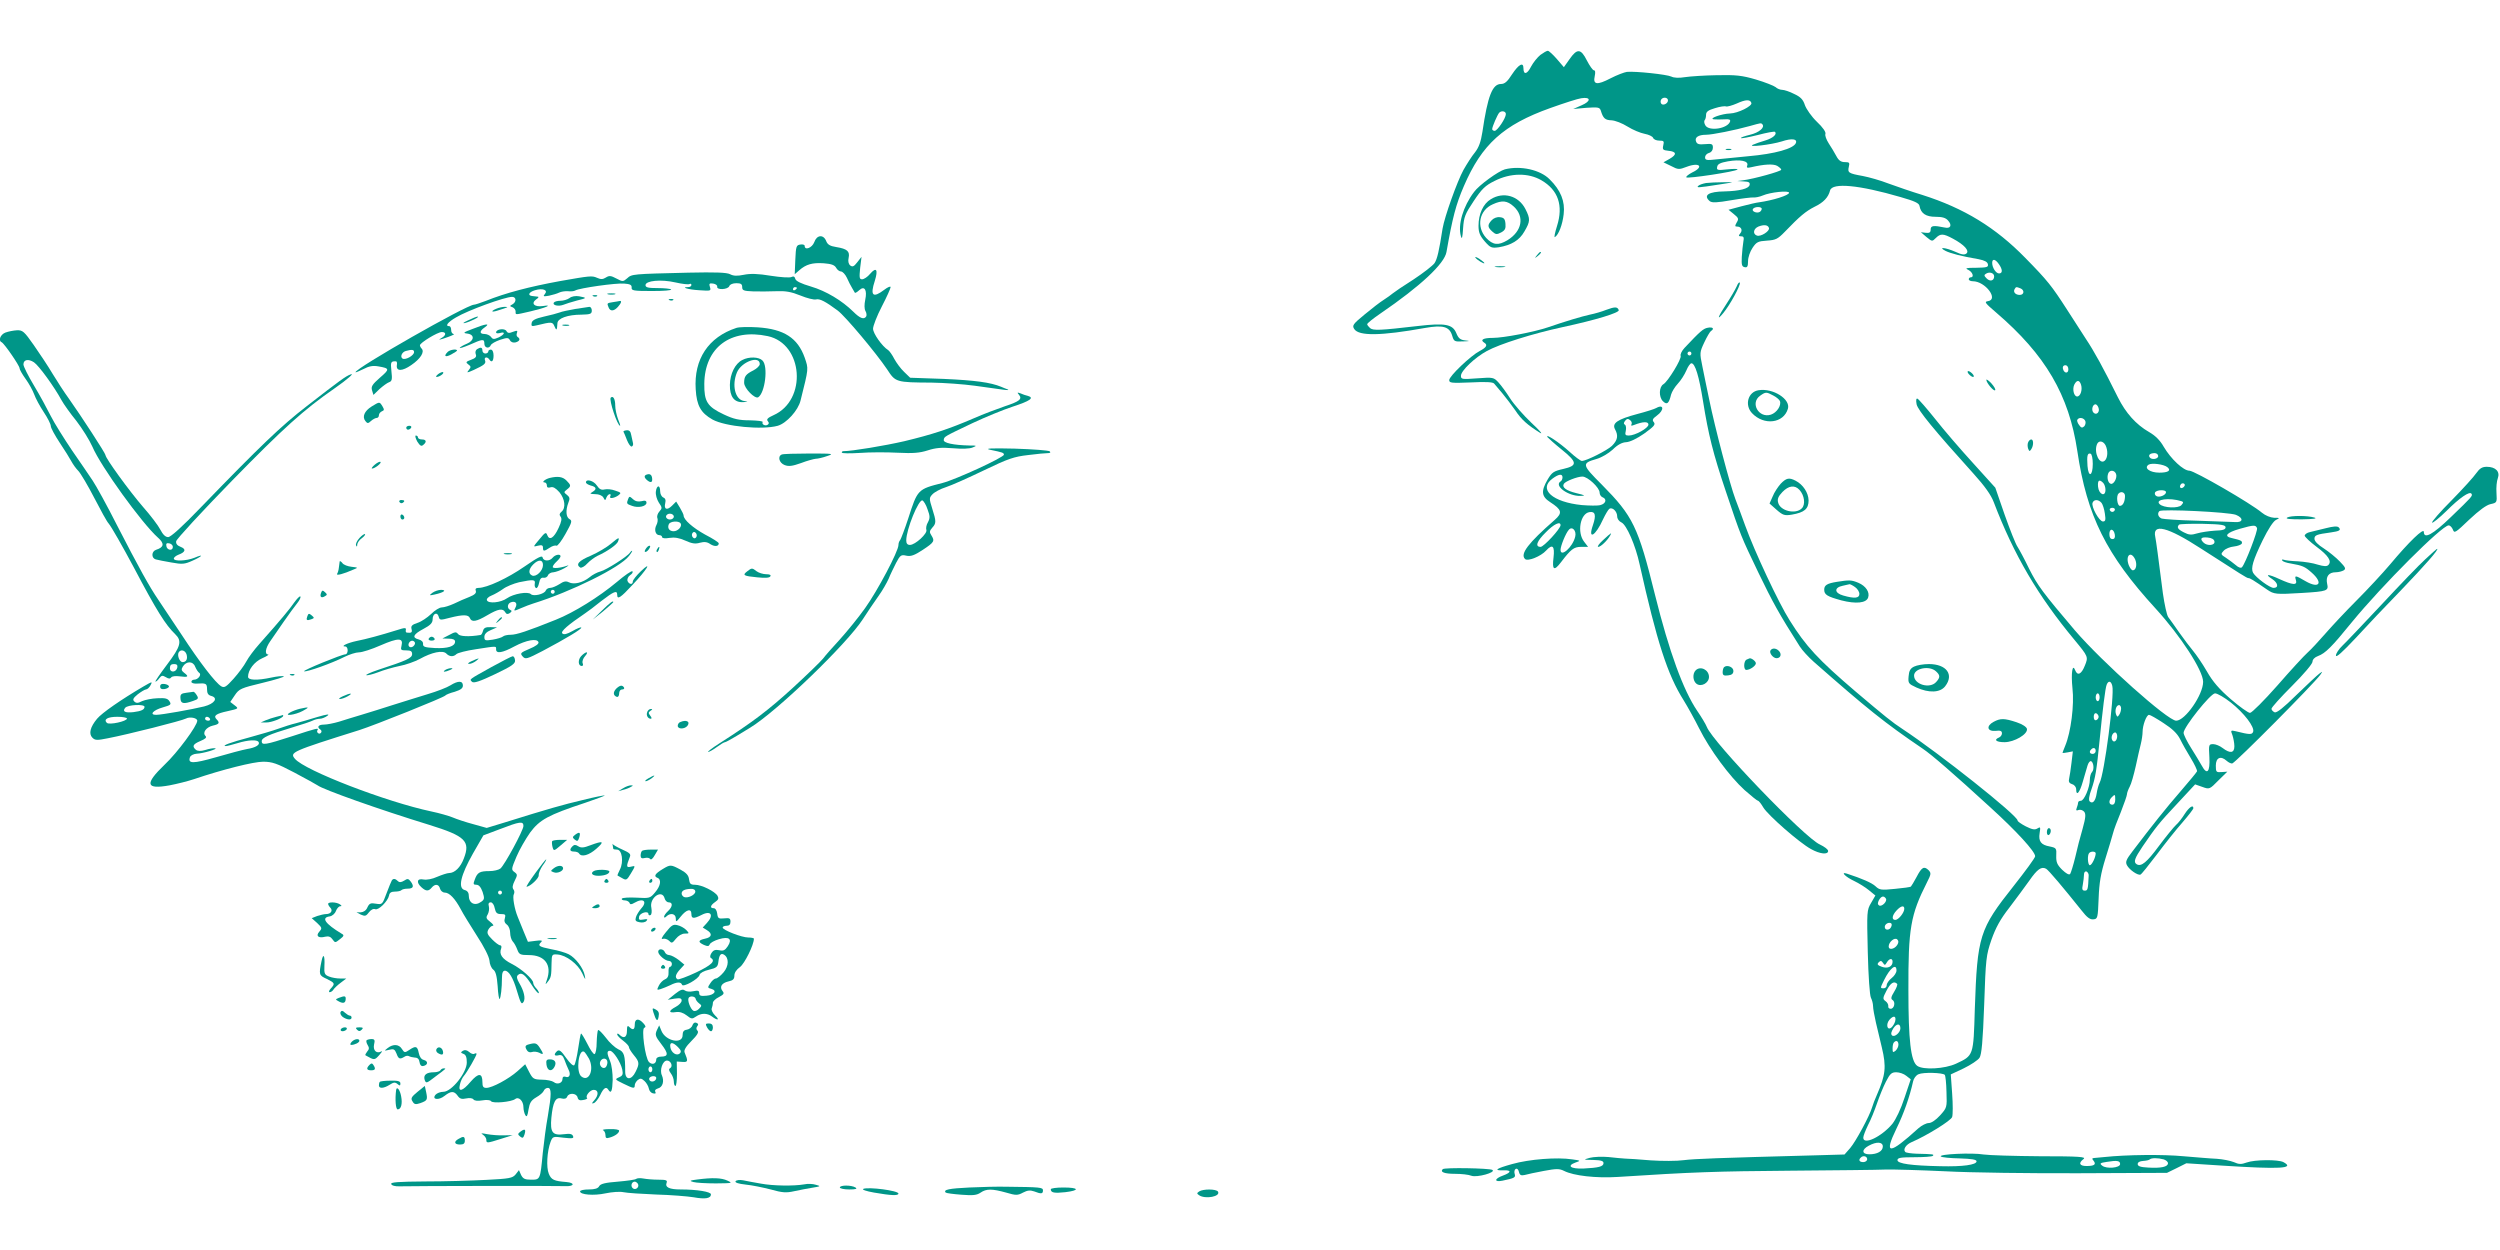 <?xml version="1.0" standalone="no"?>
<!DOCTYPE svg PUBLIC "-//W3C//DTD SVG 20010904//EN"
 "http://www.w3.org/TR/2001/REC-SVG-20010904/DTD/svg10.dtd">
<svg version="1.0" xmlns="http://www.w3.org/2000/svg"
 width="1280pt" height="640pt" viewBox="0 0 1280 640"
 preserveAspectRatio="xMidYMid meet">
<g transform="translate(0,640) scale(0.1,-0.1)"
fill="#009688" stroke="none">
<path d="M7887 6119 c-15 -12 -37 -39 -48 -60 -20 -40 -39 -44 -39 -8 0 33
-24 20 -58 -31 -24 -38 -38 -50 -57 -50 -44 0 -68 -61 -95 -245 -8 -51 -18
-79 -38 -105 -16 -19 -42 -60 -59 -90 -32 -58 -97 -240 -107 -300 -18 -115
-27 -155 -41 -177 -9 -13 -58 -51 -108 -84 -51 -32 -99 -65 -106 -71 -8 -7
-29 -22 -46 -33 -18 -11 -62 -45 -98 -75 -61 -50 -65 -57 -53 -75 24 -36 135
-35 363 6 91 16 124 7 138 -39 9 -30 11 -32 55 -30 36 1 39 2 12 5 -26 3 -35
11 -46 38 -19 45 -57 52 -195 36 -198 -23 -230 -24 -246 -11 -8 7 -15 16 -15
20 0 5 30 29 68 55 205 140 328 255 338 315 31 176 48 242 89 337 92 214 202
314 443 400 70 25 141 48 158 50 50 8 51 -15 2 -36 l-43 -19 67 6 c60 4 68 3
74 -14 12 -40 22 -49 55 -50 19 -1 55 -15 82 -32 27 -17 66 -33 87 -37 21 -4
41 -13 44 -21 3 -8 17 -14 32 -14 23 0 25 -3 20 -24 -5 -22 -2 -25 26 -28 42
-4 45 -19 7 -41 l-32 -18 39 -19 c36 -19 41 -19 80 -4 66 25 90 0 28 -29 -19
-10 -33 -21 -30 -25 5 -8 251 29 262 40 3 4 -20 4 -51 1 -52 -6 -57 -4 -53 13
2 14 16 21 55 28 64 11 107 2 99 -21 -5 -12 -1 -14 21 -9 65 15 111 18 132 7
11 -7 21 -15 21 -20 0 -8 -140 -47 -195 -54 l-30 -4 33 -2 c26 -1 33 -5 30
-18 -4 -19 -51 -31 -128 -33 -83 -1 -111 -20 -76 -50 12 -9 36 -8 111 5 53 9
104 15 113 14 9 -1 31 3 47 10 39 17 135 27 135 14 0 -13 -83 -39 -155 -49
-11 -1 -50 -10 -88 -20 l-67 -18 27 -22 c25 -20 26 -25 15 -43 -10 -18 -10
-21 2 -21 21 0 30 -19 16 -35 -10 -12 -9 -15 5 -15 13 0 15 -6 11 -27 -3 -16
-6 -50 -8 -78 -2 -41 0 -50 15 -53 13 -3 17 4 17 31 0 19 10 49 23 68 20 30
28 34 74 37 45 3 55 8 91 45 77 80 107 105 152 128 46 22 71 48 80 84 11 41
149 28 361 -34 73 -21 95 -31 97 -46 7 -38 33 -55 82 -55 34 0 52 -5 64 -19
22 -24 13 -43 -17 -36 -58 12 -72 10 -72 -10 0 -15 -6 -19 -25 -17 l-25 3 29
-25 c28 -23 29 -23 47 -5 24 24 38 24 88 -3 58 -31 86 -62 69 -76 -10 -8 -25
-6 -57 9 -50 22 -91 26 -51 5 25 -13 82 -28 170 -43 31 -6 46 -14 48 -26 3
-15 -5 -17 -60 -18 -53 0 -59 -2 -40 -11 22 -11 31 -38 12 -38 -5 0 -10 -4
-10 -10 0 -5 9 -10 21 -10 64 0 134 -94 77 -102 -20 -3 -14 -10 42 -58 253
-217 373 -422 416 -710 49 -331 148 -530 400 -805 128 -140 244 -318 244 -376
0 -66 -92 -199 -138 -199 -43 0 -378 299 -519 463 -163 192 -190 228 -234 315
-23 48 -50 98 -59 112 -10 14 -39 88 -66 164 l-48 139 -114 126 c-63 69 -151
171 -194 226 -44 55 -85 102 -91 104 -6 2 -8 -8 -4 -29 7 -31 88 -130 293
-357 56 -62 88 -107 102 -144 103 -270 226 -480 414 -706 70 -85 71 -86 52
-132 -17 -43 -37 -53 -49 -23 -14 38 -22 -14 -14 -92 10 -84 -8 -225 -37 -294
-8 -19 -14 -36 -14 -37 0 -1 12 0 27 3 l26 5 -7 -59 c-4 -32 -9 -68 -12 -80
-4 -16 0 -24 15 -29 12 -3 21 -15 21 -26 0 -38 18 -18 34 39 9 31 20 68 24 82
4 14 12 24 17 23 14 -3 19 -43 6 -56 -6 -6 -11 -24 -11 -39 0 -39 -29 -108
-46 -108 -8 0 -14 -4 -14 -9 0 -5 -3 -17 -7 -27 -5 -13 -3 -16 10 -11 8 3 21
-1 28 -9 9 -12 8 -29 -8 -87 -12 -40 -29 -106 -38 -147 -10 -41 -22 -79 -26
-85 -6 -6 -21 3 -41 22 -26 26 -31 39 -30 72 2 38 0 40 -33 47 -45 8 -59 26
-52 69 5 31 4 33 -12 23 -13 -8 -27 -5 -59 11 -23 12 -42 25 -42 30 0 26 -402
345 -590 469 -51 33 -90 65 -239 191 -191 163 -255 232 -338 365 -56 88 -180
353 -228 486 -15 41 -37 102 -50 135 -27 71 -105 367 -134 510 -12 55 -27 132
-35 170 -14 68 -14 71 10 122 13 28 29 55 34 58 19 12 10 22 -16 17 -23 -4
-39 -18 -119 -103 -14 -15 -23 -33 -20 -41 6 -15 -65 -131 -88 -145 -23 -13
-25 -65 -3 -87 21 -21 31 -12 42 34 4 14 19 39 34 55 16 17 35 47 44 68 8 20
20 37 26 37 19 0 39 -65 60 -197 27 -168 51 -265 116 -458 79 -235 77 -229
167 -417 73 -151 105 -210 212 -378 12 -19 44 -54 71 -78 273 -240 362 -312
558 -445 46 -31 156 -126 348 -302 133 -121 228 -225 228 -249 0 -8 -50 -76
-110 -152 -176 -222 -186 -255 -199 -631 -7 -240 -6 -237 -96 -279 -58 -27
-169 -33 -199 -11 -33 24 -45 132 -45 387 -1 317 11 386 95 552 22 43 22 48 8
63 -23 22 -35 15 -61 -35 -13 -24 -26 -46 -29 -49 -2 -3 -39 -8 -82 -12 -70
-7 -79 -6 -99 13 -19 18 -70 40 -147 65 -35 11 -7 -17 38 -38 23 -11 57 -32
75 -47 l33 -27 -22 -38 c-22 -37 -22 -44 -17 -251 3 -125 10 -222 16 -234 6
-12 11 -31 11 -43 0 -13 7 -51 15 -86 8 -35 22 -91 30 -126 24 -100 19 -141
-25 -242 -10 -22 -21 -51 -25 -65 -13 -44 -83 -174 -112 -208 l-29 -33 -139
-4 c-521 -14 -627 -18 -684 -25 -35 -5 -112 -5 -170 -1 -58 5 -117 9 -131 9
-14 1 -52 4 -85 8 -33 3 -76 1 -95 -4 -35 -10 -35 -10 18 -11 39 -1 52 -5 52
-16 0 -18 -25 -24 -104 -28 -65 -2 -86 14 -39 31 27 9 27 10 -17 16 -77 12
-220 1 -308 -24 -83 -23 -98 -34 -42 -32 40 1 38 -11 -5 -27 -45 -16 -46 -35
-2 -26 62 13 68 16 62 35 -3 10 -1 21 5 25 7 4 14 -2 17 -15 4 -17 11 -20 29
-16 13 4 57 13 99 21 64 12 79 12 103 0 49 -25 165 -38 274 -31 384 25 508 29
883 32 231 2 452 4 490 6 39 1 176 -3 305 -9 129 -7 438 -11 685 -10 l450 2
49 24 50 25 185 -12 c297 -19 373 -15 312 18 -27 14 -147 13 -188 -2 -27 -10
-40 -10 -66 2 -17 7 -57 15 -87 17 -30 1 -107 8 -170 13 -103 10 -294 8 -405
-4 -22 -2 -46 -4 -54 -5 -10 -1 -11 -4 -2 -14 15 -19 4 -27 -36 -27 -36 0 -43
15 -15 36 14 11 -21 14 -223 14 -132 1 -262 5 -289 9 -58 10 -231 2 -219 -10
5 -5 48 -9 96 -10 62 -2 87 -6 87 -15 0 -18 -71 -28 -185 -25 -149 3 -220 13
-220 31 0 12 16 15 87 15 47 0 90 3 94 7 8 8 4 9 -83 11 -28 1 -55 5 -58 9
-13 13 4 38 32 50 79 34 203 111 208 129 4 12 4 65 0 120 l-7 98 66 31 c37 18
73 42 81 54 11 17 17 82 24 272 8 236 10 253 37 332 22 62 45 105 92 165 34
45 80 107 102 138 41 59 62 74 86 61 13 -7 90 -99 182 -214 27 -35 43 -47 60
-45 22 2 23 6 27 107 3 81 11 128 35 205 17 55 35 114 39 130 4 17 22 65 40
108 17 43 31 84 31 90 0 7 6 24 14 39 8 14 21 61 31 105 9 43 21 94 26 114 5
20 9 48 9 61 0 35 20 88 33 88 6 0 39 -19 74 -42 45 -29 70 -53 85 -82 11 -23
36 -67 55 -98 19 -31 33 -61 32 -67 -2 -5 -40 -51 -84 -102 -74 -85 -145 -174
-246 -307 -33 -43 -38 -55 -29 -72 12 -23 55 -53 69 -48 5 1 42 48 84 103 41
55 100 129 131 164 31 36 56 68 56 73 0 20 -22 5 -44 -29 -13 -21 -33 -47 -45
-57 -12 -11 -51 -59 -87 -107 -62 -84 -91 -108 -114 -94 -18 11 -11 30 30 91
67 98 83 119 178 220 l91 98 37 -13 c36 -13 37 -13 82 33 l46 45 -29 -2 c-28
-2 -30 0 -30 33 0 41 25 52 55 25 10 -9 23 -15 29 -14 20 7 416 406 451 454
13 19 13 19 -5 6 -11 -8 -63 -57 -117 -109 -67 -66 -101 -93 -112 -89 -9 4
-16 12 -16 18 0 7 47 59 105 117 59 59 105 113 105 124 0 11 11 23 28 29 38
14 71 47 174 174 154 188 461 495 495 495 8 0 17 -10 22 -22 7 -20 13 -16 84
52 50 47 88 75 109 79 32 7 33 8 30 57 -2 27 1 61 7 76 12 33 -11 58 -57 58
-23 0 -36 -8 -53 -32 -12 -18 -69 -81 -127 -140 -59 -59 -103 -110 -100 -114
4 -3 37 24 74 60 67 67 119 103 128 88 7 -11 3 -15 -105 -119 -94 -91 -139
-115 -139 -76 0 22 -76 -51 -172 -166 -39 -46 -116 -129 -172 -185 -56 -56
-128 -133 -161 -171 -33 -38 -74 -82 -91 -97 -17 -15 -87 -91 -154 -168 -68
-77 -131 -140 -140 -140 -9 0 -54 32 -98 70 -59 51 -93 90 -123 143 -23 40
-55 86 -70 104 -15 18 -47 60 -71 94 -24 34 -49 70 -57 80 -7 10 -19 65 -27
121 -25 196 -34 263 -39 289 -16 71 62 52 233 -59 208 -134 236 -152 244 -152
8 0 22 -8 96 -59 35 -24 45 -25 177 -17 132 8 138 11 130 47 -8 37 8 59 44 59
14 0 33 5 41 10 12 8 9 15 -20 45 -19 20 -56 50 -82 67 -29 18 -48 37 -48 49
0 19 10 23 84 33 44 6 54 12 40 26 -7 7 -29 5 -64 -4 -30 -7 -67 -16 -82 -20
-16 -3 -28 -12 -28 -19 1 -6 28 -32 60 -56 62 -46 80 -75 61 -94 -8 -8 -23 -7
-54 2 -23 8 -68 15 -101 17 -32 1 -65 5 -73 8 -8 3 -11 1 -8 -4 3 -5 22 -12
43 -15 61 -11 72 -15 108 -47 60 -53 39 -84 -31 -44 -53 31 -58 32 -50 6 9
-28 -16 -26 -84 5 -58 27 -79 27 -37 0 30 -20 34 -45 7 -45 -20 0 -90 52 -105
77 -13 23 -1 64 49 167 28 57 54 97 68 104 21 10 20 11 -10 11 -18 1 -44 11
-62 26 -55 47 -346 215 -371 215 -31 0 -95 60 -132 123 -18 32 -43 57 -75 75
-67 39 -119 97 -159 177 -75 151 -121 235 -165 301 -25 38 -68 105 -96 149
-78 121 -99 148 -213 264 -152 156 -314 255 -528 323 -53 16 -131 43 -172 58
-41 16 -101 33 -133 39 -73 13 -78 17 -71 47 5 21 3 24 -20 24 -20 0 -32 8
-44 31 -9 17 -27 47 -39 65 -12 19 -20 40 -17 48 4 9 -13 34 -44 63 -27 26
-54 65 -61 85 -9 28 -22 42 -55 57 -23 12 -51 21 -61 21 -10 0 -26 6 -34 14
-9 7 -54 25 -101 39 -72 21 -102 24 -200 22 -63 -1 -137 -6 -163 -10 -30 -5
-56 -4 -70 3 -23 11 -183 28 -227 24 -14 -2 -51 -16 -84 -33 -69 -36 -91 -33
-81 11 4 19 3 30 -4 30 -6 0 -22 23 -36 50 -31 62 -50 63 -89 7 l-29 -41 -36
42 c-20 23 -41 42 -46 42 -6 0 -23 -10 -38 -21z m653 -233 c0 -17 -27 -29 -35
-16 -4 6 -3 15 0 20 9 15 35 12 35 -4z m427 -13 c6 -16 -69 -53 -109 -54 -41
-1 -113 -26 -83 -30 11 -1 35 -1 54 0 24 2 32 -1 29 -11 -12 -37 -110 -52
-127 -19 -6 10 -7 22 -3 26 4 4 7 16 7 27 0 16 11 24 45 34 25 8 51 12 57 9 7
-2 32 5 55 15 46 21 69 22 75 3z m-1257 -57 c0 -21 -43 -85 -57 -86 -7 0 -13
4 -13 9 0 12 27 74 36 84 12 12 34 8 34 -7z m1313 -52 c15 -16 -16 -43 -63
-54 -28 -7 -49 -14 -46 -17 2 -3 42 5 87 16 45 12 84 19 87 16 12 -12 -10 -32
-49 -44 -24 -7 -53 -17 -64 -22 -33 -15 94 0 148 17 51 17 80 13 72 -8 -11
-29 -107 -56 -245 -68 -58 -6 -131 -13 -162 -16 -51 -6 -58 -4 -58 11 0 9 9
19 20 22 12 3 20 14 20 27 0 19 -5 21 -40 18 -31 -3 -41 0 -46 13 -9 21 11 35
51 35 31 0 146 23 225 45 57 16 56 16 63 9z m-3 -433 c0 -6 -5 -13 -10 -16
-15 -9 -43 3 -35 15 8 13 45 13 45 1z m37 -98 c6 -16 -43 -47 -62 -39 -22 8
-18 35 8 46 28 11 49 9 54 -7z m1177 -185 c20 -28 20 -48 1 -48 -16 0 -35 30
-35 54 0 23 16 20 34 -6z m-24 -63 c0 -23 -21 -28 -38 -11 -14 14 -15 18 -3
25 18 11 41 3 41 -14z m134 -61 c23 -9 20 -34 -3 -34 -22 0 -35 15 -26 30 7
12 8 12 29 4z m-1684 -334 c0 -5 -4 -10 -10 -10 -5 0 -10 5 -10 10 0 6 5 10
10 10 6 0 10 -4 10 -10z m1930 -81 c0 -24 -23 -21 -28 4 -2 10 3 17 12 17 10
0 16 -9 16 -21z m65 -79 c8 -26 -3 -60 -20 -60 -17 0 -26 39 -14 62 13 24 26
23 34 -2z m89 -117 c9 -22 -10 -41 -25 -26 -13 13 -5 43 10 43 5 0 12 -8 15
-17z m-67 -69 c3 -8 0 -21 -6 -27 -10 -9 -16 -8 -26 7 -8 10 -12 23 -9 27 9
15 34 10 41 -7z m103 -123 c14 -28 12 -66 -4 -80 -26 -22 -56 41 -40 83 8 22
31 20 44 -3z m-65 -96 c0 -63 -22 -72 -27 -11 -4 54 0 68 16 63 6 -2 11 -24
11 -52z m335 40 c0 -16 -35 -21 -44 -6 -8 12 4 21 26 21 10 0 18 -7 18 -15z
m47 -57 c21 -17 4 -28 -41 -28 -49 0 -81 24 -55 41 16 10 78 2 96 -13z m-263
-34 c8 -20 -12 -56 -27 -51 -14 4 -21 32 -13 53 7 19 32 18 40 -2z m-66 -46
c7 -7 12 -23 12 -36 0 -38 -34 -24 -38 16 -3 33 6 40 26 20z m413 -21 c-13
-13 -26 -3 -16 12 3 6 11 8 17 5 6 -4 6 -10 -1 -17z m-91 -27 c0 -15 -35 -29
-49 -20 -8 4 -10 13 -7 19 9 14 56 15 56 1z m-210 -19 c0 -30 -11 -51 -26 -51
-14 0 -20 51 -7 63 13 14 33 6 33 -12z m289 -27 c11 -4 11 -7 0 -20 -15 -18
-92 -15 -112 5 -25 25 50 34 112 15z m-409 -9 c6 -8 14 -32 17 -55 5 -32 3
-40 -10 -40 -19 0 -61 76 -53 96 7 18 30 18 46 -1z m68 -36 c-2 -6 -8 -10 -13
-10 -5 0 -11 4 -13 10 -2 6 4 11 13 11 9 0 15 -5 13 -11z m620 -25 c40 -16 37
-40 -4 -37 -16 1 -103 4 -194 7 -91 2 -173 8 -182 11 -18 7 -24 26 -12 38 12
12 357 -5 392 -19z m-53 -64 c0 -11 -14 -16 -55 -17 -30 -2 -71 -8 -91 -14
-29 -9 -42 -8 -67 5 -32 16 -38 26 -25 40 4 3 59 5 122 4 95 -2 116 -6 116
-18z m161 -4 c5 -13 -60 -182 -77 -200 -5 -6 -18 -2 -31 10 -13 11 -36 28 -51
38 -27 17 -28 19 -12 36 10 11 33 20 53 22 19 2 37 9 40 15 4 13 -3 17 -51 28
-43 9 -27 28 39 47 74 21 83 21 90 4z m-728 -34 c2 -15 -2 -22 -12 -22 -11 0
-16 9 -16 26 0 31 23 28 28 -4z m510 -34 c4 -21 -37 -25 -56 -6 -20 20 -13 29
20 26 22 -2 34 -9 36 -20z m-406 -92 c11 -26 5 -56 -12 -56 -6 0 -15 12 -21
27 -18 49 11 75 33 29z m-117 -648 c12 -47 -41 -453 -65 -496 -5 -9 -12 -34
-15 -54 -6 -40 -21 -56 -36 -41 -6 6 -3 30 10 64 19 55 26 96 41 249 15 153
29 267 36 284 9 23 23 20 29 -6z m-65 -58 c0 -11 -4 -20 -10 -20 -5 0 -10 9
-10 20 0 11 5 20 10 20 6 0 10 -9 10 -20z m672 -27 c68 -54 123 -126 114 -150
-6 -15 -17 -15 -89 3 -26 6 -27 5 -17 -20 5 -15 10 -41 10 -57 0 -35 -22 -38
-60 -9 -14 11 -36 20 -48 20 -23 0 -24 -2 -20 -67 4 -77 -12 -93 -39 -43 -10
18 -35 59 -55 91 -21 33 -38 68 -38 77 0 29 138 202 161 202 12 0 48 -21 81
-47z m-562 -30 c0 -10 -4 -25 -10 -33 -8 -12 -10 -12 -16 3 -7 20 1 47 16 47
5 0 10 -8 10 -17z m-115 -43 c0 -7 -6 -15 -12 -17 -8 -3 -13 4 -13 17 0 13 5
20 13 18 6 -3 12 -11 12 -18z m95 -99 c0 -23 -16 -36 -25 -21 -9 14 1 40 15
40 5 0 10 -9 10 -19z m-110 -76 c0 -8 -7 -15 -15 -15 -16 0 -20 12 -8 23 11
12 23 8 23 -8z m100 -250 c0 -16 -6 -25 -15 -25 -18 0 -20 21 -3 38 17 17 18
16 18 -13z m-100 -274 c0 -20 -20 -61 -30 -61 -11 0 -14 53 -3 63 10 10 33 8
33 -2z m-36 -114 c-3 -72 -5 -77 -20 -77 -13 0 -15 7 -10 31 3 17 6 40 6 51 0
11 5 18 13 16 6 -3 12 -12 11 -21z m-1038 -118 c8 -14 -21 -43 -35 -35 -8 5
-8 13 -1 27 12 21 25 25 36 8z m94 -52 c0 -20 -30 -57 -46 -57 -20 0 -17 23 6
48 23 25 40 28 40 9z m-67 -92 c-7 -19 -33 -20 -33 -1 0 15 20 26 32 19 4 -2
5 -10 1 -18z m31 -93 c-14 -22 -44 -28 -44 -8 0 23 31 49 44 36 7 -7 8 -15 0
-28z m-24 -86 c0 -25 -25 -37 -55 -26 -22 8 -26 13 -16 23 9 9 14 9 22 -3 8
-13 11 -13 20 3 12 20 29 23 29 3z m20 -45 c0 -11 -11 -28 -25 -39 -14 -11
-25 -27 -25 -36 0 -9 -7 -16 -15 -16 -19 0 -19 0 1 41 31 63 64 89 64 50z m3
-68 c4 -3 -3 -22 -15 -41 -16 -26 -18 -36 -8 -42 16 -10 9 -45 -10 -45 -8 0
-14 6 -12 14 1 7 -5 19 -14 25 -15 11 -15 16 5 54 20 39 38 51 54 35z m-10
-193 c-3 -10 -11 -24 -19 -31 -22 -18 -30 18 -9 41 21 23 35 18 28 -10z m27
-35 c0 -22 -31 -48 -43 -36 -7 7 -4 18 7 36 17 26 36 26 36 0z m-10 -84 c0
-10 -7 -24 -15 -31 -13 -10 -15 -9 -15 12 0 14 3 28 7 31 12 13 23 7 23 -12z
m40 -159 l23 -18 -32 -95 c-18 -56 -44 -110 -62 -133 -55 -66 -149 -111 -149
-71 0 9 11 37 24 64 14 26 34 76 46 111 12 35 32 85 46 112 21 41 29 48 53 48
16 0 39 -8 51 -18z m197 5 c4 -4 8 -43 9 -88 3 -80 2 -81 -33 -120 -21 -23
-44 -39 -58 -39 -12 0 -36 -12 -53 -27 -151 -137 -178 -137 -112 -1 37 75 68
164 85 241 3 15 15 32 28 37 24 11 123 8 134 -3z m-317 -367 c0 -24 -28 -40
-69 -40 -39 0 -41 24 -3 44 40 22 72 20 72 -4z m-80 -65 c0 -8 -9 -15 -20 -15
-20 0 -26 11 -13 23 12 13 33 7 33 -8z m1518 -1 c12 -4 22 -12 22 -20 0 -18
-35 -26 -101 -22 -40 2 -54 7 -54 18 0 9 10 15 28 16 15 1 30 4 34 8 8 8 41 8
71 0z m-223 -24 c0 -20 -71 -26 -92 -8 -14 11 -11 14 23 19 54 9 69 6 69 -11z"/>
<path d="M8838 5633 c6 -2 18 -2 25 0 6 3 1 5 -13 5 -14 0 -19 -2 -12 -5z"/>
<path d="M7705 5533 c-33 -9 -133 -81 -158 -116 -56 -74 -84 -168 -67 -227 5
-18 8 -7 11 41 4 58 10 73 54 139 42 63 59 80 108 104 81 41 172 42 239 3 86
-50 113 -129 80 -234 -11 -35 -16 -60 -11 -57 19 11 39 64 45 117 8 66 -15
123 -72 179 -48 49 -149 71 -229 51z"/>
<path d="M8735 5463 c-16 -3 -34 -9 -39 -14 -12 -11 -4 -11 104 6 85 13 85 13
25 12 -33 0 -73 -2 -90 -4z"/>
<path d="M7633 5380 c-39 -23 -63 -76 -63 -136 0 -34 7 -51 32 -80 29 -33 35
-35 72 -30 64 11 105 35 131 81 30 51 31 64 5 115 -35 68 -113 90 -177 50z
m117 -37 c57 -52 43 -127 -32 -173 -47 -28 -74 -25 -109 12 -52 58 -35 142 34
172 48 22 74 19 107 -11z"/>
<path d="M7637 5272 c-22 -24 -21 -35 3 -57 18 -16 23 -17 46 -5 20 11 24 20
22 44 -2 25 -8 32 -29 34 -15 2 -32 -5 -42 -16z"/>
<path d="M4169 5160 c-11 -29 -49 -44 -49 -19 0 6 -10 9 -22 7 -21 -3 -23 -9
-26 -78 l-3 -74 23 20 c35 31 68 40 126 36 39 -3 55 -9 63 -23 5 -10 17 -19
25 -19 8 0 22 -15 30 -32 8 -18 20 -42 27 -53 6 -11 13 -22 14 -24 2 -2 11 3
22 13 27 25 42 2 31 -49 -5 -24 -5 -46 1 -57 6 -10 7 -23 4 -28 -11 -18 -32
-10 -66 24 -58 57 -139 106 -217 129 -51 15 -77 28 -80 39 -3 12 -9 15 -19 10
-7 -5 -55 -2 -106 6 -66 11 -105 12 -139 5 -34 -7 -53 -6 -70 3 -17 9 -75 11
-213 8 -289 -7 -290 -7 -314 -29 -21 -18 -23 -18 -55 -1 -28 15 -37 16 -54 5
-16 -10 -26 -10 -46 -1 -25 11 -35 10 -188 -17 -158 -29 -277 -60 -382 -102
-27 -10 -53 -19 -59 -19 -37 0 -607 -325 -607 -346 0 -2 18 5 40 16 30 16 50
19 78 14 58 -10 58 -14 7 -58 -40 -35 -46 -46 -40 -65 l7 -23 31 30 c18 16 40
32 49 35 15 5 17 15 12 57 -5 47 -3 51 24 50 4 -1 6 -9 4 -19 -5 -33 27 -33
74 0 47 32 69 67 53 84 -5 5 -9 13 -9 17 0 13 91 68 112 68 23 0 23 -16 1 -29
-25 -14 -15 -13 32 4 22 8 34 14 28 15 -7 0 -13 9 -13 20 0 11 -4 20 -10 20
-23 0 -7 21 35 45 60 36 250 105 287 105 22 0 23 -26 2 -38 -15 -8 -15 -10 0
-15 9 -4 16 -13 16 -22 0 -18 -6 -18 77 1 77 18 119 36 62 27 -43 -6 -62 13
-34 34 11 7 15 13 9 14 -5 1 -17 2 -26 3 -29 2 -22 20 11 30 40 12 68 1 51
-19 -11 -13 -8 -14 21 -9 19 4 42 11 52 16 10 5 30 8 45 7 15 -2 32 0 38 4 20
12 209 39 250 35 30 -2 39 -7 38 -20 -2 -16 9 -18 104 -18 58 0 102 3 98 8 -5
4 -36 7 -69 7 -48 0 -62 3 -62 15 0 23 79 31 153 14 35 -8 68 -12 73 -8 5 3 9
0 9 -5 0 -6 -7 -11 -17 -11 -41 0 2 -13 57 -16 59 -4 61 -4 55 16 -6 18 -3 21
17 18 12 -2 22 -9 20 -16 -3 -18 55 -15 62 3 3 9 18 15 36 15 23 0 30 -4 30
-20 0 -17 7 -20 58 -22 31 -1 84 0 118 1 46 2 75 -3 122 -22 34 -14 70 -23 80
-20 19 5 49 -11 111 -57 39 -29 198 -219 253 -301 43 -66 44 -67 229 -68 63
-1 162 -8 220 -16 57 -8 122 -17 144 -20 22 -3 33 -3 25 1 -8 3 -24 9 -35 14
-53 22 -134 33 -293 40 l-172 6 -31 30 c-17 16 -39 46 -50 66 -10 20 -25 41
-31 45 -32 20 -78 86 -78 110 0 14 20 66 45 114 25 48 45 93 45 99 0 6 -15 0
-33 -14 -58 -44 -73 -30 -48 46 18 58 8 73 -24 36 -13 -16 -32 -28 -41 -28
-14 0 -15 8 -10 58 l7 57 -22 -28 c-17 -22 -24 -25 -36 -16 -9 8 -12 22 -8 39
7 33 -7 46 -63 55 -33 5 -45 13 -52 31 -14 35 -48 32 -61 -6z m-89 -234 c0 -3
-4 -8 -10 -11 -5 -3 -10 -1 -10 4 0 6 5 11 10 11 6 0 10 -2 10 -4z m-1960
-329 c0 -17 -44 -42 -59 -33 -14 9 -3 34 17 39 32 9 42 7 42 -6z"/>
<path d="M7869 5093 c-13 -16 -12 -17 4 -4 16 13 21 21 13 21 -2 0 -10 -8 -17
-17z"/>
<path d="M7554 5081 c7 -11 46 -35 46 -28 0 3 -12 12 -26 22 -15 9 -23 12 -20
6z"/>
<path d="M7658 5033 c12 -2 32 -2 45 0 12 2 2 4 -23 4 -25 0 -35 -2 -22 -4z"/>
<path d="M8892 4934 c-7 -16 -31 -57 -52 -89 -44 -66 -53 -92 -17 -48 35 42
89 142 85 155 -2 6 -10 -2 -16 -18z"/>
<path d="M3113 4893 c9 -2 25 -2 35 0 9 3 1 5 -18 5 -19 0 -27 -2 -17 -5z"/>
<path d="M2916 4874 c-11 -8 -32 -14 -47 -14 -15 0 -30 -4 -33 -9 -9 -14 22
-21 47 -12 12 5 44 15 70 22 53 13 54 14 12 22 -18 3 -38 0 -49 -9z"/>
<path d="M3038 4883 c7 -3 16 -2 19 1 4 3 -2 6 -13 5 -11 0 -14 -3 -6 -6z"/>
<path d="M3428 4863 c7 -3 16 -2 19 1 4 3 -2 6 -13 5 -11 0 -14 -3 -6 -6z"/>
<path d="M3138 4853 c-31 -5 -31 -5 -22 -27 8 -21 27 -20 47 2 18 20 22 33 10
31 -5 -1 -20 -4 -35 -6z"/>
<path d="M2543 4820 c-32 -13 -29 -21 5 -10 56 18 58 18 37 19 -11 0 -30 -4
-42 -9z"/>
<path d="M2945 4818 c-33 -6 -69 -13 -80 -18 -11 -4 -47 -14 -80 -21 -44 -10
-61 -19 -63 -33 -3 -16 0 -18 25 -12 78 19 82 19 92 -5 10 -24 13 -21 15 16 1
25 52 44 124 44 45 1 52 4 52 21 0 11 -6 19 -12 19 -7 -1 -40 -6 -73 -11z"/>
<path d="M8225 4814 c-22 -9 -60 -20 -85 -25 -41 -9 -125 -34 -215 -65 -71
-24 -227 -54 -282 -54 -49 0 -67 -10 -43 -25 18 -11 11 -24 -24 -42 -47 -25
-156 -129 -156 -149 0 -15 11 -16 111 -12 76 4 113 2 119 -6 5 -6 24 -29 43
-51 18 -22 48 -61 66 -87 30 -46 63 -75 126 -114 17 -10 -3 13 -44 51 -41 39
-90 95 -109 125 -19 30 -46 67 -60 82 -24 26 -27 27 -108 21 -79 -6 -84 -5
-84 13 0 26 72 94 133 127 66 36 235 89 387 122 172 37 292 74 288 87 -6 18
-20 18 -63 2z"/>
<path d="M2395 4759 c-22 -10 -29 -16 -15 -13 28 7 80 33 65 33 -5 0 -28 -9
-50 -20z"/>
<path d="M2420 4716 c-48 -18 -52 -21 -27 -24 38 -5 36 -36 -3 -52 -17 -7 -33
-16 -36 -21 -2 -4 20 3 51 16 67 30 75 31 75 5 0 -22 25 -27 33 -7 3 7 24 19
47 27 37 12 43 12 51 -2 5 -10 17 -14 29 -11 21 6 26 18 10 28 -5 3 -7 12 -3
21 4 12 1 13 -21 5 -19 -8 -27 -7 -33 4 -9 16 -53 10 -53 -7 0 -5 9 -6 20 -3
30 9 24 -8 -8 -23 -23 -10 -29 -10 -38 3 -6 8 -21 15 -33 15 -27 0 -27 15 1
34 31 22 5 19 -62 -8z"/>
<path d="M2883 4733 c9 -2 23 -2 30 0 6 3 -1 5 -18 5 -16 0 -22 -2 -12 -5z"/>
<path d="M3770 4721 c-143 -47 -218 -160 -208 -314 5 -84 26 -121 86 -155 65
-36 254 -54 334 -32 45 13 105 79 117 130 42 168 41 160 21 219 -36 101 -106
146 -240 155 -47 3 -96 2 -110 -3z m161 -42 c182 -39 203 -328 29 -405 -29
-13 -37 -21 -29 -30 7 -8 7 -14 -1 -19 -12 -8 -32 3 -25 14 2 5 -27 8 -65 9
-56 0 -83 6 -134 30 -85 40 -101 66 -100 157 2 185 134 285 325 244z"/>
<path d="M3801 4557 c-37 -18 -63 -71 -64 -127 -1 -61 22 -91 67 -89 28 2 29
2 5 6 -45 7 -63 80 -36 146 23 55 117 89 117 43 0 -9 -15 -23 -32 -32 -40 -20
-48 -31 -48 -64 0 -28 55 -84 72 -74 35 22 52 159 22 188 -18 19 -69 21 -103
3z"/>
<path d="M27 4697 c-25 -10 -37 -41 -19 -49 13 -5 92 -120 92 -133 0 -7 14
-31 31 -55 17 -23 36 -58 44 -79 7 -20 29 -61 49 -91 20 -30 36 -62 36 -71 0
-10 21 -48 46 -86 25 -37 52 -81 60 -96 8 -15 24 -37 35 -48 11 -11 48 -73 81
-137 33 -64 66 -124 74 -132 14 -16 74 -122 129 -225 117 -222 163 -295 212
-342 36 -35 29 -62 -42 -156 -36 -48 -63 -87 -59 -87 4 0 13 8 20 18 11 14 16
15 33 5 14 -9 22 -9 27 -2 4 7 23 9 45 6 43 -6 48 -1 21 19 -13 10 -15 17 -6
31 18 29 52 29 63 0 6 -14 15 -28 21 -32 14 -9 -6 -35 -26 -35 -8 0 -14 -5
-14 -11 0 -6 12 -10 28 -9 47 3 52 1 52 -29 0 -21 6 -30 21 -34 38 -10 18 -40
-36 -54 -61 -15 -217 -43 -246 -43 -36 0 -15 24 34 38 42 12 45 15 35 31 -9
15 -22 18 -62 16 -28 -1 -63 -8 -79 -15 -21 -11 -30 -11 -40 -1 -9 9 -5 17 18
36 17 13 35 24 42 25 7 0 18 10 24 22 11 20 8 19 -37 -7 -114 -67 -212 -135
-237 -165 -35 -42 -44 -77 -24 -97 14 -14 24 -14 79 -3 104 20 380 90 400 101
20 11 58 3 58 -11 0 -26 -102 -164 -167 -225 -104 -100 -97 -128 25 -106 37 7
93 21 126 32 145 49 304 89 353 89 46 0 70 -8 161 -56 59 -31 112 -61 118 -65
27 -21 316 -124 574 -203 183 -57 209 -83 175 -171 -17 -46 -47 -75 -76 -75
-9 0 -36 -9 -60 -19 -26 -12 -54 -17 -71 -14 -33 7 -38 -15 -10 -40 23 -21 36
-21 52 -2 17 21 37 19 43 -5 3 -11 14 -20 24 -20 24 0 53 -31 82 -85 11 -22
49 -83 82 -135 38 -58 63 -108 65 -128 1 -19 10 -39 19 -46 13 -9 19 -33 23
-85 2 -39 7 -69 10 -66 6 6 12 57 12 108 0 26 5 37 15 37 20 0 42 -36 61 -101
20 -67 24 -75 35 -58 10 17 2 55 -22 95 -13 22 -15 34 -8 41 18 18 36 5 70
-48 17 -27 34 -47 37 -44 3 2 -2 13 -11 23 -10 10 -17 23 -17 30 0 18 -60 72
-110 97 -49 25 -66 49 -54 79 3 9 1 16 -5 16 -7 0 -25 14 -41 30 -25 25 -28
34 -20 50 6 11 16 20 23 20 7 0 1 9 -13 20 -21 16 -23 22 -13 38 6 11 9 29 6
41 -4 14 -1 21 10 21 8 0 17 -13 20 -30 5 -24 12 -30 32 -30 22 0 25 -3 20
-21 -5 -14 -1 -25 10 -33 10 -7 17 -26 17 -42 0 -16 6 -36 13 -44 8 -8 18 -27
24 -43 9 -24 15 -27 59 -27 82 0 119 -51 92 -127 -9 -26 -9 -27 5 -9 17 22 18
30 19 96 1 43 2 45 30 43 45 -3 105 -49 127 -96 16 -35 18 -37 13 -12 -7 38
-47 91 -82 109 -15 8 -55 20 -90 26 -64 13 -70 18 -51 37 8 8 1 10 -28 6 l-40
-5 -22 53 c-12 30 -26 63 -30 74 -17 41 -28 104 -20 117 4 7 3 18 -2 24 -7 9
-5 22 6 44 15 30 15 33 -1 45 -17 12 -16 16 10 78 15 36 47 91 70 124 49 66
92 90 283 153 56 19 101 36 99 37 -2 2 -52 -8 -112 -23 -102 -24 -176 -45
-400 -115 l-92 -28 -68 19 c-38 10 -86 26 -107 35 -20 8 -68 22 -107 30 -232
49 -650 210 -700 270 -28 33 -17 38 330 147 81 26 433 167 440 177 3 4 24 13
48 19 31 10 42 18 42 32 0 25 -24 26 -64 1 -17 -11 -69 -31 -116 -45 -47 -14
-128 -40 -180 -56 -52 -17 -124 -39 -160 -50 -36 -11 -87 -26 -114 -35 -27 -8
-62 -15 -78 -15 -28 0 -37 -13 -18 -25 6 -4 8 -11 4 -16 -3 -5 -10 -7 -15 -3
-5 3 -7 10 -4 15 9 14 1 12 -131 -31 -136 -44 -154 -47 -154 -25 0 18 35 34
155 70 50 15 98 31 107 36 10 5 26 9 36 9 10 0 27 7 38 15 14 10 0 9 -51 -6
-38 -12 -88 -26 -110 -32 -22 -5 -62 -18 -90 -28 -27 -10 -95 -30 -150 -45
-95 -25 -143 -43 -119 -44 6 0 33 7 60 15 55 17 100 19 108 6 9 -14 -15 -29
-59 -36 -22 -4 -94 -23 -159 -42 -119 -34 -146 -34 -133 1 4 9 19 16 34 17 32
1 116 26 93 28 -8 1 -31 -3 -49 -9 -24 -7 -39 -6 -48 1 -21 18 -15 29 23 45
26 11 34 18 26 26 -17 17 4 45 38 53 32 7 37 14 19 32 -18 18 -4 29 57 42 57
13 57 13 35 30 l-22 17 23 34 c22 33 31 37 143 64 66 16 114 31 108 33 -7 3
-36 0 -63 -6 -75 -16 -120 -14 -120 4 0 35 32 77 73 95 23 10 36 19 30 19 -19
1 -14 32 10 67 12 17 43 62 69 100 26 38 58 81 70 96 12 15 19 30 16 34 -4 3
-17 -11 -31 -30 -23 -34 -69 -89 -179 -213 -26 -29 -56 -69 -67 -90 -11 -21
-40 -60 -65 -88 -38 -42 -47 -48 -63 -39 -30 18 -110 122 -203 264 -49 74
-103 155 -120 180 -44 64 -101 167 -210 379 -52 103 -109 206 -126 231 -17 25
-64 95 -106 155 -41 61 -90 139 -108 175 -18 36 -56 106 -86 156 -30 50 -54
98 -54 108 0 25 25 30 54 11 25 -17 103 -124 141 -194 11 -20 45 -68 76 -106
30 -39 67 -98 82 -132 43 -101 253 -392 336 -466 34 -30 31 -49 -10 -62 -24
-8 -25 -42 -2 -49 10 -3 46 -10 81 -16 55 -10 67 -9 107 9 52 23 62 37 10 15
-40 -16 -105 -19 -105 -4 0 6 11 15 24 20 36 13 40 29 11 40 -18 7 -25 16 -23
29 2 11 130 150 286 310 264 270 367 363 527 474 63 44 103 79 80 70 -25 -9
-55 -31 -225 -163 -131 -101 -240 -206 -542 -518 -95 -99 -154 -152 -167 -152
-14 0 -27 13 -40 38 -10 20 -50 73 -89 117 -70 81 -192 249 -192 265 0 9 -123
198 -188 290 -22 30 -59 87 -82 125 -23 39 -67 105 -97 148 -49 70 -57 77 -86
76 -18 -1 -44 -6 -60 -12z m858 -1097 c0 -22 -29 -18 -33 3 -3 14 1 18 15 15
10 -2 18 -10 18 -18z m70 -550 c7 -23 -1 -40 -20 -40 -16 0 -29 35 -20 50 10
17 33 11 40 -10z m-47 -67 c-5 -26 -38 -29 -38 -4 0 15 6 21 21 21 14 0 19 -5
17 -17z m-168 -202 c0 -14 -16 -22 -56 -27 -43 -5 -59 3 -43 22 13 16 99 20
99 5z m-90 -60 c0 -14 -91 -34 -103 -22 -18 18 4 31 54 31 27 0 49 -4 49 -9z
m425 -1 c3 -5 -1 -10 -9 -10 -9 0 -16 5 -16 10 0 6 4 10 9 10 6 0 13 -4 16
-10z m1605 -549 c0 -22 -97 -201 -118 -218 -9 -7 -34 -13 -56 -13 -50 0 -62
-7 -75 -43 -9 -23 -8 -27 8 -27 13 0 23 -12 32 -37 10 -32 10 -38 -7 -50 -33
-24 -64 -8 -64 33 0 14 -8 24 -21 27 -36 10 -20 76 42 186 l54 94 85 32 c101
39 120 42 120 16z m-110 -341 c0 -5 -4 -10 -10 -10 -5 0 -10 5 -10 10 0 6 5
10 10 10 6 0 10 -4 10 -10z"/>
<path d="M2442 4612 c-7 -5 -10 -16 -6 -26 5 -12 -1 -20 -24 -28 -27 -10 -29
-13 -14 -24 14 -10 14 -14 2 -29 -12 -15 -10 -15 26 1 54 25 64 33 57 50 -6
16 12 19 22 4 12 -19 22 -10 22 20 0 18 -6 30 -14 30 -7 0 -13 -4 -13 -10 0
-5 -7 -10 -15 -10 -8 0 -15 7 -15 15 0 17 -9 19 -28 7z"/>
<path d="M2292 4598 c-22 -22 -12 -29 18 -13 17 9 30 18 30 20 0 10 -36 5 -48
-7z"/>
<path d="M2244 4485 c-10 -8 -14 -14 -9 -15 15 0 40 18 34 24 -3 3 -14 -1 -25
-9z"/>
<path d="M10080 4485 c7 -8 17 -15 22 -15 6 0 5 7 -2 15 -7 8 -17 15 -22 15
-6 0 -5 -7 2 -15z"/>
<path d="M10170 4455 c1 -16 38 -60 45 -53 4 4 -5 19 -19 35 -14 15 -26 23
-26 18z"/>
<path d="M9004 4402 c-54 -8 -73 -75 -34 -117 61 -65 162 -53 184 22 15 49
-76 107 -150 95z m75 -27 c16 -8 31 -21 34 -28 9 -23 -16 -60 -46 -70 -62 -20
-108 60 -55 97 28 20 32 20 67 1z"/>
<path d="M5217 4379 c18 -22 4 -34 -72 -59 -38 -13 -110 -40 -160 -62 -130
-56 -214 -83 -355 -117 -100 -23 -268 -51 -312 -51 -5 0 -8 -3 -8 -7 0 -5 42
-5 92 -2 51 4 139 4 195 1 79 -4 112 -1 153 12 40 13 70 16 129 11 45 -4 86
-3 101 4 23 9 22 10 -16 10 -83 2 -135 13 -132 29 3 17 -1 15 148 86 64 30
156 68 205 84 89 29 112 45 78 55 -10 2 -27 8 -38 13 -17 6 -18 5 -8 -7z"/>
<path d="M3127 4364 c-10 -11 34 -144 48 -144 2 0 -3 16 -11 35 -7 19 -14 50
-14 69 0 33 -11 52 -23 40z"/>
<path d="M1903 4319 c-37 -23 -50 -53 -32 -75 10 -13 14 -13 29 1 9 8 22 15
28 15 7 0 12 6 12 14 0 8 7 16 15 20 13 5 13 9 3 26 -15 24 -14 24 -55 -1z"/>
<path d="M8480 4311 c-8 -5 -52 -19 -98 -31 -101 -27 -130 -47 -113 -78 18
-33 13 -56 -16 -85 -26 -24 -131 -77 -154 -77 -6 0 -35 21 -64 48 -51 46 -124
95 -112 74 4 -5 36 -34 72 -63 82 -66 83 -83 9 -100 -49 -11 -58 -17 -80 -54
-35 -60 -32 -87 13 -116 60 -39 64 -55 23 -91 -136 -119 -178 -174 -152 -200
14 -14 82 14 108 43 33 36 45 24 38 -36 -8 -64 3 -70 38 -24 51 67 66 79 103
79 l36 0 -20 26 c-38 48 -20 145 27 152 30 5 35 -16 18 -66 -28 -80 13 -57 52
30 12 25 26 49 32 53 16 10 40 -14 40 -39 0 -12 9 -25 22 -31 26 -12 72 -117
93 -215 88 -394 142 -564 225 -695 21 -34 57 -99 80 -145 54 -108 155 -245
232 -315 34 -30 65 -55 69 -55 4 0 16 -15 27 -34 24 -40 185 -181 244 -213 46
-26 88 -30 88 -10 0 8 -19 22 -42 33 -78 34 -548 523 -579 602 -5 13 -27 50
-49 82 -72 106 -144 304 -216 593 -87 352 -113 404 -273 566 -102 102 -104
109 -27 131 25 7 61 28 83 48 25 25 48 37 69 38 19 1 55 18 92 44 50 36 59 46
50 58 -10 11 -7 18 15 34 39 28 36 61 -3 39z m-127 -84 c-4 -7 0 -8 13 -3 46
18 74 19 74 2 0 -18 -68 -56 -101 -56 -17 0 -20 4 -15 24 3 14 1 28 -4 31 -8
5 -7 11 1 21 9 11 15 11 25 3 8 -6 11 -16 7 -22z m-353 -271 c0 -8 -4 -18 -10
-21 -35 -22 40 -76 102 -74 28 1 25 3 -21 14 -53 13 -75 30 -64 48 8 13 69 37
95 37 27 0 88 -57 88 -82 0 -10 7 -21 15 -24 24 -9 17 -33 -11 -40 -14 -4 -57
-3 -95 0 -150 15 -224 81 -151 135 32 24 52 27 52 7z m-10 -245 c0 -18 -86
-111 -102 -111 -30 0 -20 29 27 75 41 42 75 58 75 36z m75 -59 c-13 -54 -75
-108 -75 -67 0 19 26 84 42 102 17 21 41 -4 33 -35z"/>
<path d="M2080 4210 c0 -5 4 -10 9 -10 6 0 13 5 16 10 3 6 -1 10 -9 10 -9 0
-16 -4 -16 -10z"/>
<path d="M3192 4190 c2 -3 10 -22 18 -43 8 -20 19 -36 25 -33 5 2 8 10 6 17
-2 8 -6 26 -9 41 -3 19 -10 26 -23 25 -11 -1 -18 -4 -17 -7z"/>
<path d="M2136 4140 c14 -22 21 -27 31 -18 19 15 16 28 -7 28 -11 0 -20 5 -20
10 0 6 -5 10 -11 10 -5 0 -2 -13 7 -30z"/>
<path d="M10384 4135 c-4 -8 -3 -23 0 -32 6 -15 8 -15 16 -3 13 20 12 50 0 50
-6 0 -13 -7 -16 -15z"/>
<path d="M5070 4097 c63 -13 70 -15 70 -25 0 -14 -248 -128 -315 -145 -127
-32 -127 -33 -175 -182 -18 -55 -37 -104 -41 -110 -5 -5 -9 -16 -9 -26 0 -31
-107 -234 -171 -323 -34 -48 -93 -120 -129 -160 -36 -39 -75 -83 -86 -98 -11
-14 -81 -82 -155 -150 -127 -116 -208 -177 -374 -283 -38 -24 -65 -45 -59 -45
5 0 25 11 44 25 19 14 37 25 42 25 4 0 31 15 61 33 29 17 60 37 69 42 137 84
494 428 576 555 23 36 59 89 79 117 21 29 44 70 53 90 8 21 26 57 38 81 21 40
26 43 52 37 23 -5 41 1 85 30 59 39 62 45 43 75 -10 15 -9 22 5 38 21 23 21
32 0 98 -16 51 -16 55 1 73 10 11 41 28 70 37 28 9 115 48 194 86 124 60 155
70 225 78 45 6 91 10 102 10 12 0 15 3 10 9 -6 5 -86 11 -180 14 -122 3 -157
1 -125 -6z m-321 -305 c13 -34 13 -45 2 -66 -8 -13 -11 -31 -8 -39 7 -18 -57
-77 -84 -77 -13 0 -19 7 -19 23 0 56 63 211 83 205 6 -3 19 -23 26 -46z"/>
<path d="M4003 4073 c-23 -9 -14 -43 14 -54 21 -8 39 -6 84 10 31 12 65 21 75
22 10 0 37 6 59 14 37 12 31 13 -90 13 -71 0 -136 -2 -142 -5z"/>
<path d="M1919 4021 c-13 -11 -19 -20 -14 -20 14 0 50 28 43 34 -3 3 -16 -3
-29 -14z"/>
<path d="M3318 3972 c-22 -4 -23 -16 -3 -32 19 -15 28 -9 23 17 -2 11 -10 17
-20 15z"/>
<path d="M2815 3953 c-24 -6 -44 -23 -27 -23 7 0 12 -7 12 -16 0 -10 6 -13 19
-9 13 4 26 -4 45 -25 29 -35 34 -81 11 -100 -11 -9 -12 -16 -5 -25 8 -10 5
-26 -10 -58 -24 -52 -47 -66 -58 -37 -6 17 -11 15 -40 -21 -34 -40 -34 -40 -8
-33 20 5 26 2 26 -10 0 -20 5 -20 35 0 13 9 28 13 34 10 5 -3 26 24 46 60 33
59 36 68 21 76 -18 10 -21 44 -6 84 9 21 7 29 -7 40 -17 13 -17 15 0 28 22 17
21 22 -3 46 -19 19 -43 23 -85 13z"/>
<path d="M9117 3923 c-14 -16 -33 -44 -41 -65 l-16 -36 36 -32 c32 -28 41 -31
78 -25 64 11 86 29 86 73 -1 39 -28 81 -67 101 -33 17 -47 14 -76 -16z m96
-31 c26 -28 32 -76 12 -95 -32 -32 -111 -13 -121 30 -5 18 1 32 22 54 32 33
63 37 87 11z"/>
<path d="M3000 3930 c0 -5 11 -12 25 -16 29 -7 32 -19 8 -33 -15 -9 -13 -10
14 -11 20 0 36 -7 42 -17 9 -17 10 -17 16 0 4 9 11 17 17 17 5 0 6 -4 3 -10
-9 -15 18 -12 40 3 17 13 16 15 -15 25 -18 7 -42 9 -55 6 -16 -4 -26 1 -39 20
-16 25 -56 36 -56 16z"/>
<path d="M3358 3883 c-2 -16 5 -40 15 -56 18 -26 18 -29 3 -46 -9 -10 -14 -25
-10 -34 3 -8 1 -24 -5 -35 -13 -24 -5 -52 15 -52 8 0 14 -5 14 -10 0 -6 15 -8
38 -4 26 4 50 0 81 -14 33 -15 51 -18 74 -11 23 6 37 5 54 -7 22 -14 43 -12
43 4 0 5 -31 25 -70 45 -63 35 -110 76 -110 98 0 5 -9 23 -19 40 l-19 31 -21
-21 c-26 -26 -43 -19 -35 13 4 16 0 25 -10 29 -9 4 -16 18 -16 32 0 34 -18 32
-22 -2z m92 -128 c0 -8 -9 -15 -20 -15 -11 0 -20 7 -20 15 0 8 9 15 20 15 11
0 20 -7 20 -15z m35 -35 c9 -15 -14 -40 -36 -40 -22 0 -33 16 -25 35 6 17 52
20 61 5z m80 -70 c-5 -8 -11 -8 -17 -2 -6 6 -7 16 -3 22 5 8 11 8 17 2 6 -6 7
-16 3 -22z"/>
<path d="M3216 3845 c-9 -24 -8 -25 20 -35 31 -12 74 -3 74 16 0 10 -7 13 -25
8 -17 -4 -32 -1 -44 10 -17 16 -19 16 -25 1z"/>
<path d="M2045 3830 c4 -6 11 -8 16 -5 14 9 11 15 -7 15 -8 0 -12 -5 -9 -10z"/>
<path d="M2050 3756 c0 -9 5 -16 10 -16 6 0 10 4 10 9 0 6 -4 13 -10 16 -5 3
-10 -1 -10 -9z"/>
<path d="M11710 3750 c-10 -7 14 -9 75 -9 60 1 82 4 65 9 -36 11 -122 11 -140
0z"/>
<path d="M1841 3646 c-13 -14 -21 -31 -18 -38 4 -9 6 -8 6 4 1 9 11 24 23 32
12 9 19 18 17 21 -3 3 -16 -6 -28 -19z"/>
<path d="M8208 3635 c-21 -19 -32 -35 -25 -35 13 0 46 32 61 58 11 19 4 14
-36 -23z"/>
<path d="M3128 3616 c-21 -18 -67 -45 -103 -61 -62 -26 -79 -45 -54 -61 6 -3
23 6 36 21 14 15 38 32 52 39 49 22 99 57 105 73 10 25 4 23 -36 -11z"/>
<path d="M3310 3595 c-7 -9 -11 -18 -8 -20 3 -3 11 1 18 10 7 9 11 18 8 20 -3
3 -11 -1 -18 -10z"/>
<path d="M3365 3589 c-4 -6 -5 -12 -2 -15 2 -3 7 2 10 11 7 17 1 20 -8 4z"/>
<path d="M12418 3537 c-31 -28 -132 -133 -224 -232 -93 -99 -183 -194 -201
-211 -18 -17 -33 -40 -33 -50 0 -13 32 16 98 86 53 58 160 171 238 251 120
125 194 209 182 209 -2 0 -29 -24 -60 -53z"/>
<path d="M3225 3570 c-12 -19 -122 -89 -151 -96 -16 -4 -41 -17 -56 -30 -34
-27 -80 -39 -106 -25 -14 7 -26 5 -48 -10 -16 -10 -37 -19 -47 -19 -10 0 -20
-6 -23 -14 -7 -18 -63 -31 -76 -18 -15 15 -89 2 -122 -21 -32 -23 -97 -29
-103 -10 -3 7 8 18 24 24 15 6 41 21 58 33 17 13 54 28 83 35 73 15 84 14 80
-7 -2 -11 1 -21 7 -23 5 -2 12 10 15 26 4 21 11 29 23 27 9 -2 20 4 23 13 3 8
16 15 28 15 11 1 37 10 56 21 19 11 26 17 15 13 -37 -13 -75 -16 -75 -7 0 6 9
18 20 28 11 10 20 22 20 27 0 13 -27 9 -40 -7 -16 -20 -48 -19 -52 1 -2 12
-25 0 -93 -47 -85 -59 -192 -109 -235 -109 -13 0 -18 -5 -14 -15 4 -11 -5 -20
-32 -31 -22 -8 -57 -24 -80 -35 -22 -10 -50 -19 -62 -19 -12 0 -36 -15 -55
-34 -19 -18 -50 -39 -69 -45 -28 -9 -35 -16 -31 -31 5 -18 0 -22 -24 -19 -5 0
-7 7 -5 14 2 12 -5 12 -45 -1 -87 -27 -157 -46 -208 -56 -47 -10 -84 -28 -57
-28 7 0 12 -9 12 -20 0 -11 -5 -20 -11 -20 -19 0 -223 -84 -212 -87 13 -5 144
42 205 73 26 13 60 24 76 24 16 0 66 16 111 36 90 39 117 39 107 -1 -6 -23 -3
-25 24 -25 23 0 30 -4 30 -19 0 -20 -25 -32 -175 -81 -38 -13 -65 -25 -59 -27
6 -2 33 5 60 15 27 11 76 25 109 32 33 6 80 23 104 36 63 35 118 46 136 28 16
-17 37 -18 52 -3 6 6 51 18 100 25 110 17 103 17 103 -1 0 -23 32 -18 93 15
62 33 117 43 124 22 3 -8 -14 -21 -46 -34 -47 -20 -49 -23 -35 -39 14 -16 21
-14 102 28 119 63 204 114 198 120 -2 3 -23 -5 -45 -18 -29 -16 -44 -20 -52
-12 -10 10 30 44 117 103 12 8 50 36 83 63 65 50 81 56 81 32 0 -27 17 -16 78
50 74 78 105 129 43 70 -22 -21 -41 -45 -41 -52 0 -18 -19 -16 -27 2 -3 9 2
22 13 30 11 7 16 16 12 20 -4 4 -40 -21 -80 -55 -91 -76 -219 -156 -312 -193
-147 -59 -202 -77 -231 -77 -17 0 -35 -4 -40 -9 -6 -5 -29 -12 -52 -16 -39 -6
-43 -5 -43 14 0 14 11 26 33 35 l32 14 -33 1 c-26 1 -35 -4 -39 -19 -3 -11 -8
-20 -12 -21 -59 -10 -107 -8 -116 5 -9 12 -16 11 -45 -5 l-35 -18 33 -1 c21 0
32 -5 32 -15 0 -24 -37 -36 -103 -33 -52 3 -62 6 -61 21 1 10 -7 19 -22 23
-36 9 -29 26 24 54 36 19 47 31 47 49 0 30 24 40 31 14 5 -19 8 -19 57 -6 67
17 96 17 103 -2 9 -22 33 -18 89 15 56 33 80 37 92 15 6 -10 12 -11 23 -4 11
8 12 12 3 16 -18 7 -16 32 2 39 24 9 36 -5 24 -27 -10 -19 -9 -19 28 -3 21 9
49 20 63 24 196 61 446 185 490 243 12 15 19 27 16 27 -3 0 -8 -5 -11 -10z
m-445 -63 c0 -29 -34 -62 -55 -54 -21 9 -19 33 5 57 27 27 50 26 50 -3z m60
-137 c0 -5 -4 -10 -10 -10 -5 0 -10 5 -10 10 0 6 5 10 10 10 6 0 10 -4 10 -10z
m-716 -259 c3 -5 -1 -14 -8 -20 -16 -13 -32 2 -21 19 8 12 22 13 29 1z"/>
<path d="M2583 3563 c9 -2 25 -2 35 0 9 3 1 5 -18 5 -19 0 -27 -2 -17 -5z"/>
<path d="M1739 3524 c-1 -5 -3 -19 -4 -30 -1 -12 -5 -26 -9 -32 -6 -11 32 -1
84 22 25 10 24 10 -10 14 -19 2 -41 10 -47 19 -7 9 -14 13 -14 7z"/>
<path d="M3826 3475 c-26 -20 -20 -24 51 -31 40 -4 63 -3 67 5 5 7 -3 11 -21
11 -16 0 -38 7 -49 15 -23 18 -25 18 -48 0z"/>
<path d="M9405 3421 c-50 -8 -65 -17 -65 -40 0 -26 15 -35 88 -55 74 -19 128
-14 137 15 9 27 -12 59 -50 75 -36 15 -47 15 -110 5z m93 -27 c12 -8 22 -24
22 -35 0 -22 -24 -25 -83 -8 -46 13 -47 41 -2 50 17 4 32 7 35 8 3 0 16 -6 28
-15z"/>
<path d="M1644 3365 c-8 -21 1 -29 19 -18 13 7 13 10 1 21 -12 11 -15 10 -20
-3z"/>
<path d="M2214 3365 c-18 -14 -17 -15 11 -9 46 10 65 23 34 24 -14 0 -34 -7
-45 -15z"/>
<path d="M3082 3274 l-47 -46 53 42 c28 24 52 45 52 47 0 10 -16 -2 -58 -43z"/>
<path d="M1574 3246 c-8 -21 -4 -25 19 -17 17 6 17 8 3 20 -13 11 -17 11 -22
-3z"/>
<path d="M2549 3223 c-13 -16 -12 -17 4 -4 9 7 17 15 17 17 0 8 -8 3 -21 -13z"/>
<path d="M2195 3130 c-3 -5 3 -10 15 -10 12 0 18 5 15 10 -3 6 -10 10 -15 10
-5 0 -12 -4 -15 -10z"/>
<path d="M9065 3070 c-8 -13 13 -40 31 -40 20 0 27 19 14 35 -14 17 -36 19
-45 5z"/>
<path d="M2975 3040 c-17 -19 -15 -50 4 -50 6 0 8 7 4 15 -3 9 3 25 12 35 10
11 14 20 8 20 -5 0 -18 -9 -28 -20z"/>
<path d="M2515 2984 c-118 -66 -112 -61 -98 -75 8 -8 40 2 117 39 86 41 105
54 103 71 -1 12 -6 21 -12 21 -5 0 -55 -26 -110 -56z"/>
<path d="M2415 3015 c-16 -7 -23 -14 -14 -14 8 -1 24 6 35 14 24 18 18 18 -21
0z"/>
<path d="M8943 3023 c-16 -6 -17 -53 -2 -53 19 0 49 21 49 34 0 11 -25 29 -33
25 -1 0 -8 -3 -14 -6z"/>
<path d="M9800 2987 c-19 -9 -26 -22 -28 -50 -3 -35 -1 -38 40 -57 64 -29 121
-27 147 6 47 60 7 114 -83 114 -28 0 -62 -6 -76 -13z m112 -24 c22 -20 23 -31
1 -55 -32 -36 -113 -13 -113 33 0 37 78 53 112 22z"/>
<path d="M8827 2984 c-4 -4 -7 -16 -7 -26 0 -15 6 -19 28 -16 19 2 27 9 27 23
0 20 -33 33 -48 19z"/>
<path d="M2280 2970 c-18 -12 -2 -12 25 0 13 6 15 9 5 9 -8 0 -22 -4 -30 -9z"/>
<path d="M8682 2968 c-17 -17 -15 -53 3 -68 24 -20 65 3 65 34 0 37 -44 58
-68 34z"/>
<path d="M1488 2943 c7 -3 16 -2 19 1 4 3 -2 6 -13 5 -11 0 -14 -3 -6 -6z"/>
<path d="M820 2885 c0 -11 7 -15 23 -13 12 2 22 8 22 13 0 6 -10 11 -22 13
-16 2 -23 -2 -23 -13z"/>
<path d="M3155 2874 c-17 -18 -16 -35 3 -42 7 -2 12 6 12 17 0 12 6 21 16 21
8 0 12 5 9 10 -9 14 -21 12 -40 -6z"/>
<path d="M954 2853 c-26 -3 -32 -8 -30 -29 1 -27 16 -30 64 -13 27 9 30 13 19
30 -6 10 -14 18 -17 17 -3 0 -19 -3 -36 -5z"/>
<path d="M1755 2835 c-16 -7 -23 -14 -15 -14 8 0 26 6 40 14 32 18 14 18 -25
0z"/>
<path d="M1535 2771 c-17 -4 -40 -13 -50 -19 -37 -21 26 -13 65 8 37 20 34 22
-15 11z"/>
<path d="M3314 2755 c-7 -17 3 -35 18 -35 6 0 5 6 -3 16 -10 13 -10 17 2 25
10 6 11 9 1 9 -7 0 -15 -7 -18 -15z"/>
<path d="M1415 2730 c-16 -4 -41 -12 -55 -18 l-25 -11 28 0 c26 -1 87 23 87
34 0 3 -1 5 -2 4 -2 -1 -16 -5 -33 -9z"/>
<path d="M10207 2704 c-39 -21 -33 -50 11 -46 24 3 32 0 32 -13 0 -8 -7 -18
-15 -21 -29 -12 -14 -24 28 -24 50 0 120 41 115 68 -2 10 -23 24 -53 34 -63
21 -83 21 -118 2z"/>
<path d="M3483 2703 c-7 -2 -13 -11 -13 -19 0 -18 34 -18 49 -1 17 22 -4 34
-36 20z"/>
<path d="M3320 2415 c-14 -8 -20 -14 -14 -15 5 0 19 7 30 15 24 18 16 19 -16
0z"/>
<path d="M3190 2364 l-25 -15 25 7 c14 3 32 10 40 15 13 7 13 8 0 8 -8 0 -26
-6 -40 -15z"/>
<path d="M10480 2139 c0 -11 5 -17 10 -14 6 3 10 13 10 21 0 8 -4 14 -10 14
-5 0 -10 -9 -10 -21z"/>
<path d="M2946 2127 c-16 -12 -16 -15 -3 -26 13 -10 16 -8 22 9 9 28 3 33 -19
17z"/>
<path d="M2827 2093 c-2 -5 -1 -18 2 -30 6 -21 7 -21 41 8 l34 29 -36 0 c-20
0 -39 -3 -41 -7z"/>
<path d="M3022 2072 c-33 -13 -47 -14 -61 -5 -14 9 -21 9 -30 0 -17 -17 -13
-27 8 -27 11 0 23 -4 26 -10 12 -20 51 -9 89 25 43 38 35 42 -32 17z"/>
<path d="M3137 2072 c1 -8 3 -16 3 -18 0 -2 8 -4 19 -4 26 0 35 -63 15 -102
-9 -17 -14 -31 -12 -31 2 -1 13 -7 25 -14 19 -11 23 -9 42 23 26 43 26 43 -1
36 -22 -5 -22 3 -3 51 6 14 -2 21 -38 37 -25 11 -47 24 -50 28 -2 4 -2 1 0 -6z"/>
<path d="M3287 2043 c-4 -3 -7 -14 -7 -24 0 -12 6 -16 21 -12 12 3 24 1 28 -5
4 -6 13 1 23 19 l17 29 -38 0 c-21 0 -41 -3 -44 -7z"/>
<path d="M2741 1930 c-28 -38 -48 -70 -45 -70 17 0 65 44 62 59 -1 9 8 31 20
49 13 17 21 32 18 32 -2 0 -27 -31 -55 -70z"/>
<path d="M2836 1955 c-18 -14 -18 -15 -1 -21 19 -8 51 7 48 22 -3 15 -27 14
-47 -1z"/>
<path d="M3394 1951 c-40 -24 -48 -37 -29 -45 23 -8 18 -41 -11 -75 -25 -30
-28 -31 -95 -27 -38 2 -72 0 -75 -5 -3 -5 4 -9 15 -9 10 0 21 -6 24 -12 3 -10
9 -10 26 0 46 27 68 6 32 -32 -10 -12 -22 -31 -25 -42 -5 -17 -2 -22 19 -26
14 -3 29 0 35 7 8 9 4 11 -16 7 -21 -4 -25 -1 -22 14 3 20 48 33 48 14 0 -6 5
-8 11 -5 6 4 7 19 4 37 -12 51 55 98 68 48 3 -11 12 -20 21 -20 22 0 20 -23
-4 -45 -11 -10 -20 -23 -20 -29 0 -6 5 -5 12 2 20 20 48 14 48 -10 0 -21 2
-20 26 10 29 36 54 42 54 12 0 -24 11 -25 51 -5 49 26 66 0 28 -41 l-21 -23
21 -13 c30 -18 26 -37 -9 -44 -36 -8 -38 -17 -6 -32 19 -8 25 -8 30 3 3 8 23
19 46 26 53 16 71 2 46 -36 -14 -21 -23 -25 -44 -20 -20 4 -30 0 -39 -14 -8
-13 -9 -22 -3 -26 25 -15 4 -36 -76 -74 -47 -22 -90 -38 -95 -35 -15 9 -10 26
13 51 l22 24 -29 24 c-17 13 -38 24 -48 25 -10 0 -20 7 -23 15 -7 18 -34 20
-34 2 0 -16 36 -47 55 -47 8 0 15 -7 15 -15 0 -8 -4 -15 -9 -15 -6 0 -9 -12
-8 -27 1 -19 -4 -31 -18 -37 -12 -5 -26 -20 -32 -33 -11 -22 -10 -23 10 -17
12 4 34 13 49 20 33 17 55 18 60 2 5 -15 86 30 90 51 2 9 22 20 48 26 39 9 45
15 48 40 4 36 13 47 29 37 26 -16 25 -58 -2 -90 -15 -18 -33 -32 -40 -32 -7 0
-20 -11 -28 -24 -15 -22 -15 -24 5 -29 32 -9 15 -32 -25 -35 -29 -3 -37 0 -37
13 0 13 -6 15 -30 10 -18 -4 -36 -2 -44 4 -10 8 -22 4 -50 -18 l-37 -30 35 6
c29 4 36 2 36 -10 0 -9 -13 -23 -30 -32 -38 -20 -38 -33 0 -27 19 3 38 -3 56
-17 24 -19 28 -19 47 -6 27 19 58 19 83 0 29 -22 41 -18 15 6 -12 12 -20 28
-17 36 3 8 6 21 6 29 0 7 14 21 31 29 25 13 28 19 19 30 -18 22 -5 42 29 50
24 5 31 12 31 30 0 15 11 31 29 44 23 17 71 113 71 145 0 3 -13 6 -29 6 -33 0
-131 38 -131 51 0 5 9 9 20 9 14 0 20 7 20 21 0 17 -5 20 -32 17 -29 -3 -33 0
-36 25 -2 15 -9 27 -18 27 -21 0 -17 15 8 32 16 11 19 18 12 31 -13 23 -82 57
-115 57 -23 0 -28 5 -31 27 -2 21 -14 34 -43 50 -50 27 -53 27 -91 4z m166
-116 c0 -17 -38 -35 -57 -28 -7 3 -13 11 -13 18 0 15 15 23 48 24 13 1 22 -5
22 -14z m2 -550 c1 -5 8 -15 17 -22 15 -11 15 -13 -1 -29 -9 -9 -21 -13 -28
-9 -15 9 -32 54 -24 66 7 12 35 8 36 -6z"/>
<path d="M3040 1940 c-20 -12 -5 -25 27 -24 31 1 53 10 53 22 0 10 -64 12 -80
2z"/>
<path d="M2006 1892 c-3 -5 -15 -34 -27 -66 -21 -57 -22 -58 -54 -53 -27 5
-34 2 -44 -19 -6 -15 -19 -24 -33 -25 l-23 0 23 -12 c21 -9 26 -8 41 12 10 13
23 20 32 16 17 -7 65 41 71 70 2 14 11 20 30 20 14 0 30 3 34 8 4 4 18 7 30 7
30 0 35 11 18 35 -13 17 -17 18 -35 6 -15 -9 -24 -10 -32 -2 -13 13 -24 14
-31 3z"/>
<path d="M3095 1890 c-3 -5 1 -10 10 -10 9 0 13 5 10 10 -3 6 -8 10 -10 10 -2
0 -7 -4 -10 -10z"/>
<path d="M3325 1890 c-3 -5 -1 -10 4 -10 6 0 11 5 11 10 0 6 -2 10 -4 10 -3 0
-8 -4 -11 -10z"/>
<path d="M1680 1772 c0 -4 5 -13 11 -19 15 -15 3 -33 -21 -33 -10 0 -31 -5
-46 -10 l-28 -11 28 -25 c25 -24 26 -27 11 -44 -20 -22 -5 -35 30 -26 17 4 28
0 37 -13 14 -19 14 -19 38 0 21 16 23 21 10 28 -86 52 -107 83 -62 89 13 2 27
14 32 28 5 13 15 24 22 24 9 0 8 3 -2 10 -18 12 -60 13 -60 2z"/>
<path d="M3040 1760 c-12 -8 -11 -10 8 -10 12 0 22 5 22 10 0 13 -11 13 -30 0z"/>
<path d="M3410 1628 c-21 -25 -27 -39 -17 -35 9 3 23 -1 32 -9 14 -15 17 -14
36 10 12 15 30 26 45 26 24 0 24 1 7 19 -10 10 -30 21 -44 24 -22 6 -31 0 -59
-35z"/>
<path d="M3335 1640 c-3 -5 -2 -10 4 -10 5 0 13 5 16 10 3 6 2 10 -4 10 -5 0
-13 -4 -16 -10z"/>
<path d="M2808 1593 c12 -2 30 -2 40 0 9 3 -1 5 -23 4 -22 0 -30 -2 -17 -4z"/>
<path d="M1646 1478 c-14 -68 -13 -72 27 -90 42 -21 44 -24 20 -50 -9 -10 -11
-18 -5 -18 6 0 15 6 19 13 4 7 21 23 37 35 l29 22 -31 0 c-17 0 -42 4 -57 10
-23 9 -26 15 -24 55 3 54 -6 68 -15 23z"/>
<path d="M3385 1450 c-3 -5 1 -10 10 -10 9 0 13 5 10 10 -3 6 -8 10 -10 10 -2
0 -7 -4 -10 -10z"/>
<path d="M1735 1291 c-19 -8 -19 -8 1 -19 23 -12 34 -7 34 15 0 14 -6 15 -35
4z"/>
<path d="M3345 1218 c14 -45 22 -52 27 -24 4 20 0 29 -14 37 -18 10 -19 8 -13
-13z"/>
<path d="M1744 1219 c-4 -7 1 -18 11 -26 22 -15 45 -17 45 -3 0 6 -4 10 -9 10
-5 0 -16 7 -25 15 -11 11 -17 12 -22 4z"/>
<path d="M3250 1155 c0 -27 -9 -32 -28 -13 -9 9 -12 5 -12 -20 0 -33 -16 -42
-38 -20 -7 7 -12 8 -12 2 0 -6 14 -20 30 -32 17 -13 30 -27 30 -33 0 -6 11
-24 25 -41 29 -35 30 -44 9 -86 -21 -44 -53 -43 -53 1 0 84 -5 102 -36 115
-16 8 -45 34 -63 59 -19 24 -36 42 -40 39 -3 -4 -6 -32 -7 -63 0 -31 -5 -58
-11 -60 -5 -2 -22 22 -37 53 -16 31 -30 54 -32 52 -3 -2 -9 -38 -15 -78 -6
-41 -15 -79 -20 -84 -5 -5 -22 10 -41 37 -25 36 -35 44 -46 36 -19 -17 -16
-28 7 -22 15 4 22 -2 30 -23 6 -16 15 -39 21 -51 13 -25 4 -44 -16 -36 -10 3
-15 -1 -15 -11 0 -22 -27 -31 -45 -16 -8 6 -35 12 -60 12 -43 1 -47 4 -66 40
l-20 39 -39 -35 c-45 -40 -130 -86 -160 -86 -16 0 -20 7 -20 29 0 48 -20 49
-60 3 -42 -50 -66 -56 -55 -14 3 15 12 34 19 42 17 19 66 105 66 114 0 4 -5 4
-11 1 -5 -4 -18 0 -27 9 -12 10 -22 12 -32 6 -12 -8 -12 -10 3 -16 12 -4 17
-17 17 -44 0 -52 -78 -150 -120 -150 -15 0 -33 -7 -40 -15 -21 -25 16 -30 46
-6 33 26 49 26 67 1 11 -16 21 -19 44 -14 18 4 33 1 37 -5 5 -7 22 -9 45 -5
23 4 41 2 45 -4 8 -13 105 -4 124 11 18 14 42 -10 42 -42 0 -14 5 -33 10 -41
7 -11 11 -4 16 29 6 35 13 47 40 63 18 10 35 25 38 33 3 8 12 15 21 15 19 0
19 -32 0 -144 -9 -48 -20 -133 -26 -189 -13 -138 -13 -137 -60 -137 -32 0 -41
5 -51 24 l-11 25 -17 -22 c-16 -19 -31 -22 -151 -28 -74 -4 -214 -8 -312 -8
-138 -1 -178 -4 -174 -13 2 -8 20 -13 43 -12 78 2 810 3 846 1 48 -3 55 17 8
21 -63 5 -77 11 -90 42 -14 33 -9 116 9 164 11 28 13 28 66 21 46 -5 54 -4 49
8 -4 11 -16 14 -45 10 -60 -8 -73 8 -66 84 8 81 21 107 52 99 15 -4 25 -1 29
9 8 21 47 19 53 -3 3 -14 11 -18 29 -14 14 2 23 7 20 10 -11 10 15 42 34 42
25 0 26 -27 3 -53 -14 -16 -15 -19 -3 -15 8 2 23 21 33 41 17 37 31 46 42 27
14 -22 20 -7 22 51 0 34 -5 76 -13 95 -17 41 -18 54 -1 54 17 0 55 -59 63 -96
5 -25 2 -32 -17 -40 -22 -10 -21 -11 22 -32 53 -26 59 -27 59 -8 0 7 7 19 15
26 13 10 19 10 35 -5 10 -9 20 -27 22 -38 2 -12 11 -23 22 -25 12 -3 16 0 11
8 -4 7 1 13 13 17 25 6 34 37 21 67 -13 27 4 76 26 76 20 0 32 -30 16 -39 -8
-5 -7 -12 4 -27 8 -10 15 -29 15 -41 0 -13 4 -23 8 -23 5 0 8 28 8 63 l-1 62
29 -2 c29 -2 30 3 11 49 -4 11 6 29 35 58 30 30 39 45 31 53 -7 7 -7 14 -1 23
7 8 6 13 -4 17 -9 4 -17 -1 -21 -13 -3 -10 -16 -20 -28 -22 -16 -2 -22 -10
-22 -28 0 -48 -86 -31 -108 21 l-12 29 -12 -25 c-10 -23 -8 -31 23 -71 37 -48
37 -64 -2 -64 -14 0 -24 -6 -24 -14 0 -23 -20 -30 -37 -14 -20 20 -40 171 -24
176 9 3 7 10 -5 23 -24 27 -44 24 -44 -6z m221 -116 c16 -16 18 -24 10 -32
-16 -16 -45 3 -49 32 -4 27 12 27 39 0z m-455 -60 c28 -56 -1 -122 -40 -90
-28 23 -14 143 15 126 5 -4 16 -20 25 -36z m94 -18 c0 -11 -5 -23 -11 -27 -15
-9 -33 12 -26 30 9 23 37 20 37 -3z m230 -36 c0 -8 -4 -15 -10 -15 -5 0 -10 7
-10 15 0 8 5 15 10 15 6 0 10 -7 10 -15z m20 -44 c0 -14 -18 -23 -30 -16 -6 4
-8 11 -5 16 8 12 35 12 35 0z"/>
<path d="M3620 1140 c6 -11 15 -20 20 -20 6 0 10 9 10 20 0 13 -7 20 -20 20
-18 0 -19 -3 -10 -20z"/>
<path d="M1745 1130 c-3 -5 1 -10 9 -10 8 0 18 5 21 10 3 6 -1 10 -9 10 -8 0
-18 -4 -21 -10z"/>
<path d="M1828 1128 c9 -9 15 -9 24 0 9 9 7 12 -12 12 -19 0 -21 -3 -12 -12z"/>
<path d="M1800 1065 c-8 -9 -8 -15 -2 -15 18 0 42 12 42 21 0 14 -26 10 -40
-6z"/>
<path d="M1877 1074 c-3 -3 -1 -14 5 -24 9 -14 9 -22 -2 -34 -7 -9 -11 -17 -9
-19 46 -26 46 -26 70 0 13 15 19 23 12 20 -24 -14 -44 4 -38 34 6 24 3 29 -13
29 -10 0 -21 -3 -25 -6z"/>
<path d="M2708 1053 c-20 -5 -22 -12 -9 -32 5 -8 16 -11 26 -7 9 3 25 1 36 -4
23 -13 24 -7 3 25 -16 25 -23 27 -56 18z"/>
<path d="M1985 1034 c-19 -15 -19 -15 7 -9 24 6 29 3 38 -19 10 -28 17 -31 40
-17 8 6 19 7 25 3 5 -3 19 -6 30 -7 13 0 21 -8 23 -23 2 -15 9 -22 19 -20 25
5 26 25 3 31 -13 3 -22 16 -26 36 -7 35 -15 38 -49 15 -22 -15 -25 -14 -37 5
-15 25 -45 27 -73 5z"/>
<path d="M2235 1029 c-4 -6 -1 -15 6 -20 21 -13 31 -11 27 8 -4 20 -24 28 -33
12z"/>
<path d="M2798 948 c5 -32 27 -37 41 -10 12 23 2 38 -24 38 -17 0 -20 -5 -17
-28z"/>
<path d="M1892 948 c-18 -18 -15 -28 8 -28 21 0 25 7 12 27 -6 10 -11 10 -20
1z"/>
<path d="M2255 920 c-3 -5 -18 -10 -33 -10 -39 0 -55 -14 -48 -38 7 -20 9 -20
54 15 59 44 58 43 44 43 -6 0 -14 -4 -17 -10z"/>
<path d="M1945 861 c-3 -2 -5 -10 -5 -18 0 -18 25 -16 55 3 20 13 28 14 40 4
12 -10 15 -10 15 3 0 11 -12 15 -50 14 -28 0 -53 -3 -55 -6z"/>
<path d="M2138 810 c-32 -26 -36 -34 -26 -49 9 -16 16 -17 40 -9 36 13 38 17
30 56 l-7 32 -37 -30z"/>
<path d="M2028 818 c-6 -47 -2 -98 8 -98 18 0 25 29 18 66 -6 35 -23 55 -26
32z"/>
<path d="M2666 607 c-16 -12 -16 -15 -3 -26 13 -10 16 -8 22 9 9 28 3 33 -19
17z"/>
<path d="M3088 613 c6 -2 12 -14 12 -25 0 -15 4 -18 23 -12 27 8 47 23 47 35
0 5 -21 9 -47 8 -27 0 -42 -3 -35 -6z"/>
<path d="M2473 590 c9 -6 17 -18 17 -25 0 -19 2 -19 75 4 l60 19 -45 -1 c-25
-1 -63 2 -85 6 -31 6 -36 6 -22 -3z"/>
<path d="M2348 569 c-26 -14 -22 -29 7 -29 18 0 25 5 25 20 0 22 -7 24 -32 9z"/>
<path d="M7387 414 c-15 -15 8 -24 63 -24 32 0 70 -4 84 -10 28 -10 127 17
107 30 -15 9 -245 13 -254 4z"/>
<path d="M3257 364 c-4 -4 -46 -10 -93 -14 -65 -5 -89 -11 -96 -23 -6 -12 -23
-17 -53 -17 -25 0 -45 -4 -45 -10 0 -17 70 -23 130 -10 33 7 74 10 92 6 18 -4
94 -9 168 -12 74 -2 160 -9 191 -14 60 -11 89 -6 89 15 0 13 -70 25 -155 25
-58 0 -81 11 -72 34 5 13 -2 16 -42 16 -27 0 -61 3 -77 6 -16 3 -32 2 -37 -2z
m9 -25 c10 -17 -13 -36 -27 -22 -12 12 -4 33 11 33 5 0 12 -5 16 -11z"/>
<path d="M3570 361 c-39 -5 -42 -7 -20 -13 14 -4 66 -7 115 -7 84 1 88 1 60
14 -31 15 -78 16 -155 6z"/>
<path d="M3766 352 c-4 -7 15 -13 51 -17 32 -3 90 -15 129 -25 60 -17 80 -18
120 -9 27 6 69 14 94 18 43 7 43 8 17 15 -15 5 -42 6 -60 2 -52 -9 -158 -8
-222 4 -33 6 -74 13 -91 17 -17 3 -34 1 -38 -5z"/>
<path d="M4300 320 c0 -5 21 -10 48 -10 34 0 43 3 32 10 -20 13 -80 13 -80 0z"/>
<path d="M4963 320 c-103 -5 -135 -11 -121 -26 3 -3 40 -8 81 -11 60 -5 79 -2
98 11 29 20 58 20 130 0 51 -15 59 -15 87 0 23 12 37 13 57 6 36 -14 45 -13
45 5 0 16 -12 17 -190 19 -41 1 -125 -1 -187 -4z"/>
<path d="M4420 313 c-8 -4 15 -12 55 -19 86 -15 125 -17 125 -5 0 15 -153 35
-180 24z"/>
<path d="M5380 311 c0 -18 18 -21 74 -15 76 9 71 24 -9 24 -36 0 -65 -4 -65
-9z"/>
<path d="M6140 300 c-13 -9 -13 -11 0 -20 32 -21 111 -6 96 19 -9 14 -76 14
-96 1z"/>
</g>
</svg>
